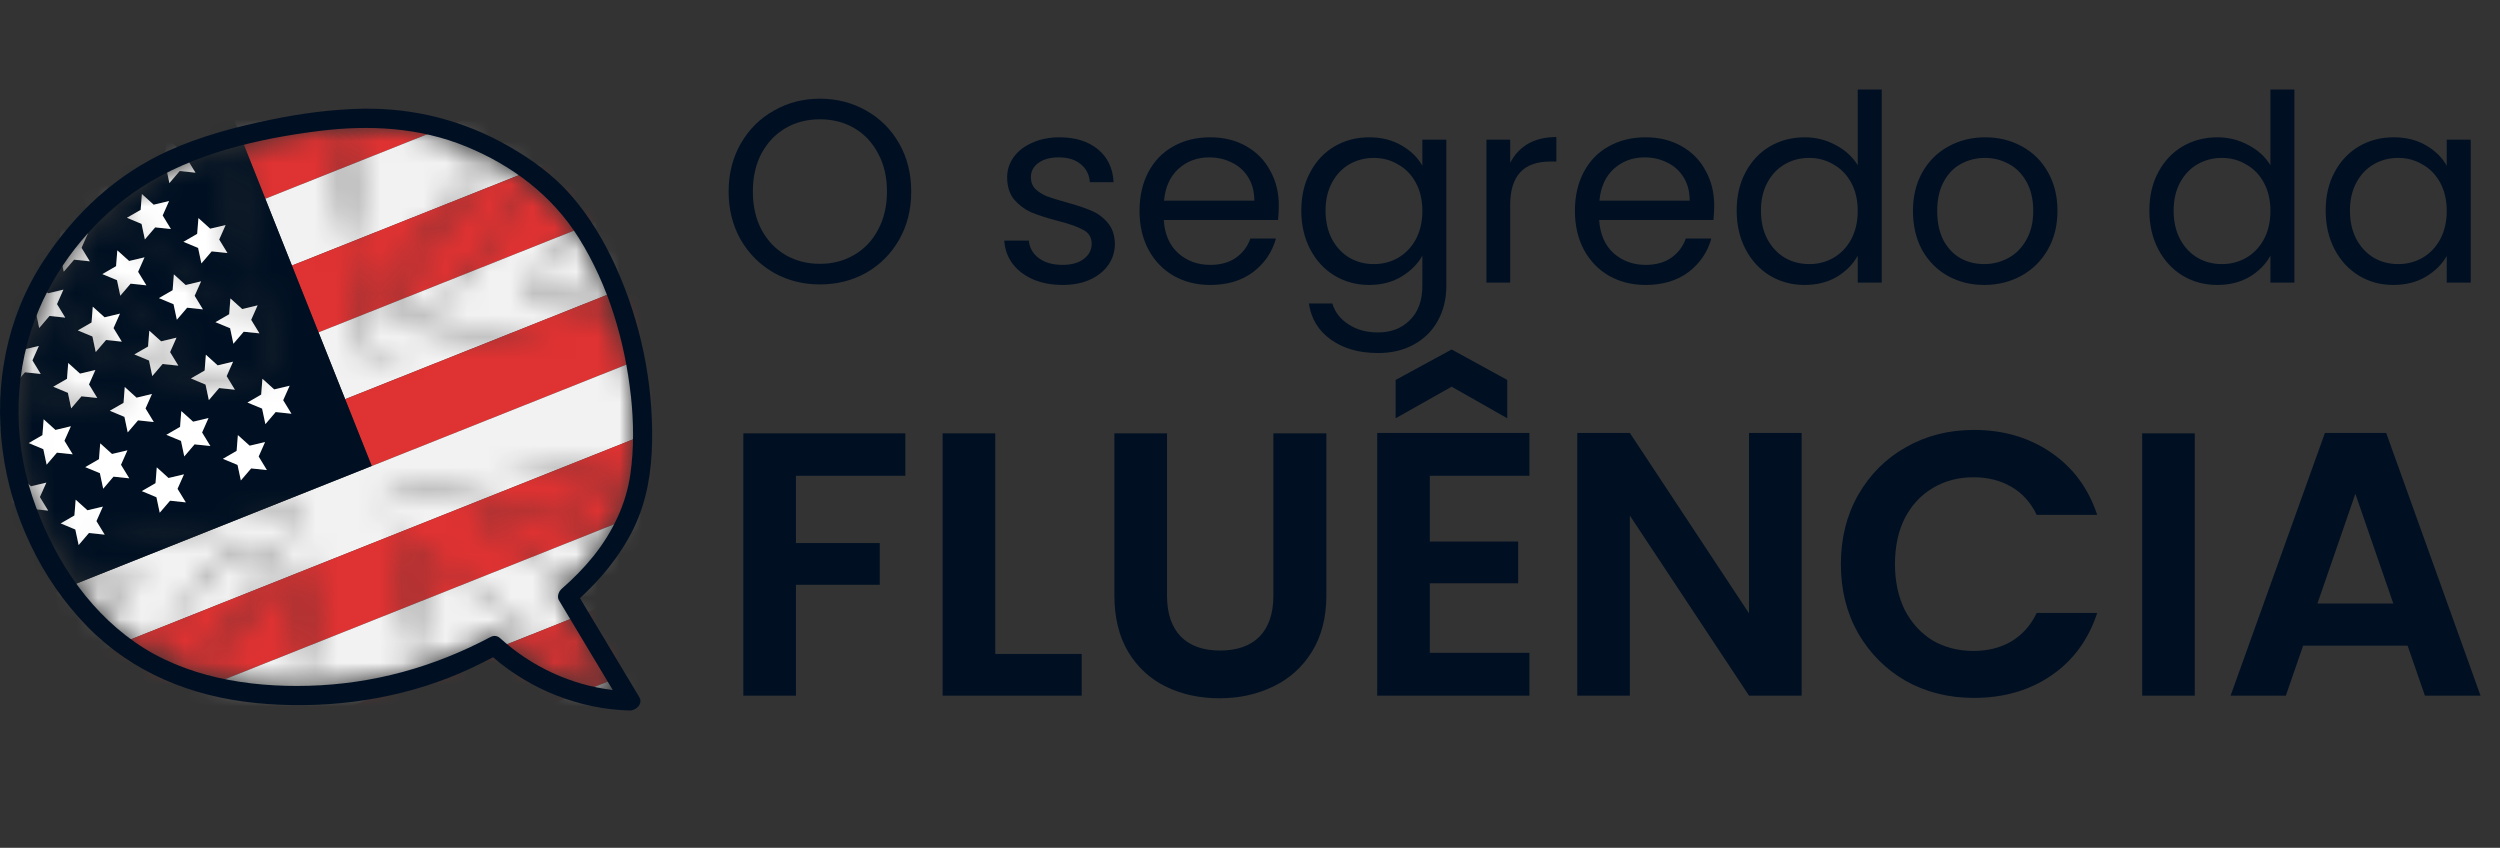 <svg xmlns="http://www.w3.org/2000/svg" width="115" height="39" viewBox="0 0 115 39" fill="none"><rect x="0" y="0" width="115" height="39" fill="#333333" stroke="none"/><path d="M37.716 13.084C36.94 13.084 36.232 12.904 35.592 12.544C34.952 12.176 34.444 11.668 34.068 11.02C33.7 10.364 33.516 9.628 33.516 8.812C33.516 7.996 33.7 7.264 34.068 6.616C34.444 5.96 34.952 5.452 35.592 5.092C36.232 4.724 36.94 4.54 37.716 4.54C38.5 4.54 39.212 4.724 39.852 5.092C40.492 5.452 40.996 5.956 41.364 6.604C41.732 7.252 41.916 7.988 41.916 8.812C41.916 9.636 41.732 10.372 41.364 11.02C40.996 11.668 40.492 12.176 39.852 12.544C39.212 12.904 38.5 13.084 37.716 13.084ZM37.716 12.136C38.3 12.136 38.824 12 39.288 11.728C39.76 11.456 40.128 11.068 40.392 10.564C40.664 10.06 40.8 9.476 40.8 8.812C40.8 8.14 40.664 7.556 40.392 7.06C40.128 6.556 39.764 6.168 39.3 5.896C38.836 5.624 38.308 5.488 37.716 5.488C37.124 5.488 36.596 5.624 36.132 5.896C35.668 6.168 35.3 6.556 35.028 7.06C34.764 7.556 34.632 8.14 34.632 8.812C34.632 9.476 34.764 10.06 35.028 10.564C35.3 11.068 35.668 11.456 36.132 11.728C36.604 12 37.132 12.136 37.716 12.136ZM48.885 13.108C48.381 13.108 47.929 13.024 47.529 12.856C47.129 12.68 46.813 12.44 46.581 12.136C46.349 11.824 46.221 11.468 46.197 11.068H47.325C47.357 11.396 47.509 11.664 47.781 11.872C48.061 12.08 48.425 12.184 48.873 12.184C49.289 12.184 49.617 12.092 49.857 11.908C50.097 11.724 50.217 11.492 50.217 11.212C50.217 10.924 50.089 10.712 49.833 10.576C49.577 10.432 49.181 10.292 48.645 10.156C48.157 10.028 47.757 9.9 47.445 9.772C47.141 9.636 46.877 9.44 46.653 9.184C46.437 8.92 46.329 8.576 46.329 8.152C46.329 7.816 46.429 7.508 46.629 7.228C46.829 6.948 47.113 6.728 47.481 6.568C47.849 6.4 48.269 6.316 48.741 6.316C49.469 6.316 50.057 6.5 50.505 6.868C50.953 7.236 51.193 7.74 51.225 8.38H50.133C50.109 8.036 49.969 7.76 49.713 7.552C49.465 7.344 49.129 7.24 48.705 7.24C48.313 7.24 48.001 7.324 47.769 7.492C47.537 7.66 47.421 7.88 47.421 8.152C47.421 8.368 47.489 8.548 47.625 8.692C47.769 8.828 47.945 8.94 48.153 9.028C48.369 9.108 48.665 9.2 49.041 9.304C49.513 9.432 49.897 9.56 50.193 9.688C50.489 9.808 50.741 9.992 50.949 10.24C51.165 10.488 51.277 10.812 51.285 11.212C51.285 11.572 51.185 11.896 50.985 12.184C50.785 12.472 50.501 12.7 50.133 12.868C49.773 13.028 49.357 13.108 48.885 13.108ZM58.826 9.46C58.826 9.668 58.814 9.888 58.79 10.12H53.534C53.574 10.768 53.794 11.276 54.194 11.644C54.602 12.004 55.094 12.184 55.67 12.184C56.142 12.184 56.534 12.076 56.846 11.86C57.166 11.636 57.39 11.34 57.518 10.972H58.694C58.518 11.604 58.166 12.12 57.638 12.52C57.11 12.912 56.454 13.108 55.67 13.108C55.046 13.108 54.486 12.968 53.99 12.688C53.502 12.408 53.118 12.012 52.838 11.5C52.558 10.98 52.418 10.38 52.418 9.7C52.418 9.02 52.554 8.424 52.826 7.912C53.098 7.4 53.478 7.008 53.966 6.736C54.462 6.456 55.03 6.316 55.67 6.316C56.294 6.316 56.846 6.452 57.326 6.724C57.806 6.996 58.174 7.372 58.43 7.852C58.694 8.324 58.826 8.86 58.826 9.46ZM57.698 9.232C57.698 8.816 57.606 8.46 57.422 8.164C57.238 7.86 56.986 7.632 56.666 7.48C56.354 7.32 56.006 7.24 55.622 7.24C55.07 7.24 54.598 7.416 54.206 7.768C53.822 8.12 53.602 8.608 53.546 9.232H57.698ZM62.98 6.316C63.548 6.316 64.044 6.44 64.468 6.688C64.9 6.936 65.22 7.248 65.428 7.624V6.424H66.532V13.144C66.532 13.744 66.404 14.276 66.148 14.74C65.892 15.212 65.524 15.58 65.044 15.844C64.572 16.108 64.02 16.24 63.388 16.24C62.524 16.24 61.804 16.036 61.228 15.628C60.652 15.22 60.312 14.664 60.208 13.96H61.288C61.408 14.36 61.656 14.68 62.032 14.92C62.408 15.168 62.86 15.292 63.388 15.292C63.988 15.292 64.476 15.104 64.852 14.728C65.236 14.352 65.428 13.824 65.428 13.144V11.764C65.212 12.148 64.892 12.468 64.468 12.724C64.044 12.98 63.548 13.108 62.98 13.108C62.396 13.108 61.864 12.964 61.384 12.676C60.912 12.388 60.54 11.984 60.268 11.464C59.996 10.944 59.86 10.352 59.86 9.688C59.86 9.016 59.996 8.428 60.268 7.924C60.54 7.412 60.912 7.016 61.384 6.736C61.864 6.456 62.396 6.316 62.98 6.316ZM65.428 9.7C65.428 9.204 65.328 8.772 65.128 8.404C64.928 8.036 64.656 7.756 64.312 7.564C63.976 7.364 63.604 7.264 63.196 7.264C62.788 7.264 62.416 7.36 62.08 7.552C61.744 7.744 61.476 8.024 61.276 8.392C61.076 8.76 60.976 9.192 60.976 9.688C60.976 10.192 61.076 10.632 61.276 11.008C61.476 11.376 61.744 11.66 62.08 11.86C62.416 12.052 62.788 12.148 63.196 12.148C63.604 12.148 63.976 12.052 64.312 11.86C64.656 11.66 64.928 11.376 65.128 11.008C65.328 10.632 65.428 10.196 65.428 9.7ZM69.469 7.492C69.661 7.116 69.933 6.824 70.285 6.616C70.645 6.408 71.081 6.304 71.593 6.304V7.432H71.305C70.081 7.432 69.469 8.096 69.469 9.424V13H68.377V6.424H69.469V7.492ZM78.854 9.46C78.854 9.668 78.842 9.888 78.818 10.12H73.562C73.602 10.768 73.822 11.276 74.222 11.644C74.63 12.004 75.122 12.184 75.698 12.184C76.17 12.184 76.562 12.076 76.874 11.86C77.194 11.636 77.418 11.34 77.546 10.972H78.722C78.546 11.604 78.194 12.12 77.666 12.52C77.138 12.912 76.482 13.108 75.698 13.108C75.074 13.108 74.514 12.968 74.018 12.688C73.53 12.408 73.146 12.012 72.866 11.5C72.586 10.98 72.446 10.38 72.446 9.7C72.446 9.02 72.582 8.424 72.854 7.912C73.126 7.4 73.506 7.008 73.994 6.736C74.49 6.456 75.058 6.316 75.698 6.316C76.322 6.316 76.874 6.452 77.354 6.724C77.834 6.996 78.202 7.372 78.458 7.852C78.722 8.324 78.854 8.86 78.854 9.46ZM77.726 9.232C77.726 8.816 77.634 8.46 77.45 8.164C77.266 7.86 77.014 7.632 76.694 7.48C76.382 7.32 76.034 7.24 75.65 7.24C75.098 7.24 74.626 7.416 74.234 7.768C73.85 8.12 73.63 8.608 73.574 9.232H77.726ZM79.887 9.688C79.887 9.016 80.023 8.428 80.295 7.924C80.567 7.412 80.939 7.016 81.411 6.736C81.891 6.456 82.427 6.316 83.019 6.316C83.531 6.316 84.007 6.436 84.447 6.676C84.887 6.908 85.223 7.216 85.455 7.6V4.12H86.559V13H85.455V11.764C85.239 12.156 84.919 12.48 84.495 12.736C84.071 12.984 83.575 13.108 83.007 13.108C82.423 13.108 81.891 12.964 81.411 12.676C80.939 12.388 80.567 11.984 80.295 11.464C80.023 10.944 79.887 10.352 79.887 9.688ZM85.455 9.7C85.455 9.204 85.355 8.772 85.155 8.404C84.955 8.036 84.683 7.756 84.339 7.564C84.003 7.364 83.631 7.264 83.223 7.264C82.815 7.264 82.443 7.36 82.107 7.552C81.771 7.744 81.503 8.024 81.303 8.392C81.103 8.76 81.003 9.192 81.003 9.688C81.003 10.192 81.103 10.632 81.303 11.008C81.503 11.376 81.771 11.66 82.107 11.86C82.443 12.052 82.815 12.148 83.223 12.148C83.631 12.148 84.003 12.052 84.339 11.86C84.683 11.66 84.955 11.376 85.155 11.008C85.355 10.632 85.455 10.196 85.455 9.7ZM91.272 13.108C90.656 13.108 90.097 12.968 89.593 12.688C89.097 12.408 88.704 12.012 88.416 11.5C88.136 10.98 87.996 10.38 87.996 9.7C87.996 9.028 88.141 8.436 88.428 7.924C88.725 7.404 89.124 7.008 89.629 6.736C90.132 6.456 90.697 6.316 91.32 6.316C91.945 6.316 92.508 6.456 93.013 6.736C93.516 7.008 93.912 7.4 94.201 7.912C94.496 8.424 94.644 9.02 94.644 9.7C94.644 10.38 94.493 10.98 94.189 11.5C93.892 12.012 93.489 12.408 92.977 12.688C92.465 12.968 91.897 13.108 91.272 13.108ZM91.272 12.148C91.665 12.148 92.032 12.056 92.376 11.872C92.721 11.688 92.996 11.412 93.204 11.044C93.421 10.676 93.528 10.228 93.528 9.7C93.528 9.172 93.424 8.724 93.216 8.356C93.008 7.988 92.737 7.716 92.4 7.54C92.064 7.356 91.701 7.264 91.308 7.264C90.909 7.264 90.54 7.356 90.204 7.54C89.876 7.716 89.612 7.988 89.412 8.356C89.213 8.724 89.112 9.172 89.112 9.7C89.112 10.236 89.209 10.688 89.4 11.056C89.6 11.424 89.865 11.7 90.192 11.884C90.52 12.06 90.88 12.148 91.272 12.148ZM98.871 9.688C98.871 9.016 99.007 8.428 99.279 7.924C99.552 7.412 99.924 7.016 100.395 6.736C100.875 6.456 101.411 6.316 102.003 6.316C102.515 6.316 102.991 6.436 103.431 6.676C103.871 6.908 104.207 7.216 104.439 7.6V4.12H105.543V13H104.439V11.764C104.223 12.156 103.903 12.48 103.479 12.736C103.055 12.984 102.559 13.108 101.991 13.108C101.407 13.108 100.875 12.964 100.395 12.676C99.924 12.388 99.552 11.984 99.279 11.464C99.007 10.944 98.871 10.352 98.871 9.688ZM104.439 9.7C104.439 9.204 104.339 8.772 104.139 8.404C103.939 8.036 103.667 7.756 103.323 7.564C102.987 7.364 102.615 7.264 102.207 7.264C101.799 7.264 101.427 7.36 101.091 7.552C100.755 7.744 100.487 8.024 100.287 8.392C100.087 8.76 99.987 9.192 99.987 9.688C99.987 10.192 100.087 10.632 100.287 11.008C100.487 11.376 100.755 11.66 101.091 11.86C101.427 12.052 101.799 12.148 102.207 12.148C102.615 12.148 102.987 12.052 103.323 11.86C103.667 11.66 103.939 11.376 104.139 11.008C104.339 10.632 104.439 10.196 104.439 9.7ZM106.981 9.688C106.981 9.016 107.117 8.428 107.389 7.924C107.661 7.412 108.033 7.016 108.505 6.736C108.985 6.456 109.517 6.316 110.101 6.316C110.677 6.316 111.177 6.44 111.601 6.688C112.025 6.936 112.341 7.248 112.549 7.624V6.424H113.653V13H112.549V11.776C112.333 12.16 112.009 12.48 111.577 12.736C111.153 12.984 110.657 13.108 110.089 13.108C109.505 13.108 108.977 12.964 108.505 12.676C108.033 12.388 107.661 11.984 107.389 11.464C107.117 10.944 106.981 10.352 106.981 9.688ZM112.549 9.7C112.549 9.204 112.449 8.772 112.249 8.404C112.049 8.036 111.777 7.756 111.433 7.564C111.097 7.364 110.725 7.264 110.317 7.264C109.909 7.264 109.537 7.36 109.201 7.552C108.865 7.744 108.597 8.024 108.397 8.392C108.197 8.76 108.097 9.192 108.097 9.688C108.097 10.192 108.197 10.632 108.397 11.008C108.597 11.376 108.865 11.66 109.201 11.86C109.537 12.052 109.909 12.148 110.317 12.148C110.725 12.148 111.097 12.052 111.433 11.86C111.777 11.66 112.049 11.376 112.249 11.008C112.449 10.632 112.549 10.196 112.549 9.7Z" fill="#001022"></path><path d="M41.645 19.932V21.886H36.614V24.98H40.469V26.9H36.614V32H34.193V19.932H41.645ZM45.782 30.081H49.758V32H43.361V19.932H45.782V30.081ZM53.683 19.932V27.401C53.683 28.219 53.896 28.848 54.322 29.286C54.749 29.712 55.348 29.925 56.12 29.925C56.904 29.925 57.509 29.712 57.936 29.286C58.362 28.848 58.575 28.219 58.575 27.401V19.932H61.013V27.384C61.013 28.41 60.788 29.28 60.339 29.994C59.901 30.698 59.307 31.228 58.558 31.585C57.821 31.942 56.996 32.121 56.086 32.121C55.187 32.121 54.368 31.942 53.631 31.585C52.905 31.228 52.328 30.698 51.902 29.994C51.475 29.28 51.262 28.41 51.262 27.384V19.932H53.683ZM65.772 21.886V24.911H69.835V26.831H65.772V30.029H70.354V32H63.352V19.915H70.354V21.886H65.772ZM66.775 17.788L64.199 19.24V17.477L66.775 16.076L69.334 17.477V19.24L66.775 17.788ZM82.876 32H80.455L74.974 23.718V32H72.554V19.915H74.974L80.455 28.214V19.915H82.876V32ZM84.68 25.949C84.68 24.762 84.945 23.701 85.475 22.767C86.017 21.822 86.749 21.09 87.671 20.572C88.605 20.041 89.648 19.776 90.8 19.776C92.149 19.776 93.33 20.122 94.345 20.814C95.359 21.505 96.068 22.462 96.471 23.684H93.688C93.411 23.108 93.019 22.675 92.512 22.387C92.016 22.099 91.44 21.955 90.783 21.955C90.08 21.955 89.452 22.122 88.898 22.456C88.357 22.779 87.93 23.24 87.619 23.839C87.319 24.439 87.169 25.142 87.169 25.949C87.169 26.744 87.319 27.447 87.619 28.058C87.93 28.657 88.357 29.124 88.898 29.459C89.452 29.781 90.08 29.943 90.783 29.943C91.44 29.943 92.016 29.799 92.512 29.51C93.019 29.211 93.411 28.773 93.688 28.196H96.471C96.068 29.43 95.359 30.392 94.345 31.084C93.342 31.764 92.16 32.104 90.8 32.104C89.648 32.104 88.605 31.844 87.671 31.326C86.749 30.796 86.017 30.064 85.475 29.13C84.945 28.196 84.68 27.136 84.68 25.949ZM100.959 19.932V32H98.539V19.932H100.959ZM110.75 29.701H105.944L105.149 32H102.607L106.947 19.915H109.765L114.105 32H111.546L110.75 29.701ZM110.093 27.764L108.347 22.716L106.601 27.764H110.093Z" fill="#001022"></path><g clip-path="url(#clip0_3_112)"><mask id="mask0_3_112" style="mask-type:alpha" maskUnits="userSpaceOnUse" x="0" y="5" width="30" height="27"><path d="M29.083 21.029C29.063 21.29 29.038 21.548 29.001 21.808C28.966 22.039 28.923 22.267 28.865 22.492L25.612 23.011C25.594 23.013 25.572 23.003 25.567 23.046C25.582 23.058 25.599 23.073 25.619 23.083C26.373 23.642 27.127 24.2 27.886 24.759C27.746 24.982 27.596 25.2 27.433 25.407C26.459 24.686 25.487 23.967 24.512 23.246C24.467 23.211 24.422 23.198 24.375 23.208L21.843 23.612C21.817 23.617 21.787 23.612 21.767 23.649C21.812 23.684 21.858 23.722 21.903 23.752C23.3 24.786 24.695 25.821 26.095 26.855C26.013 26.935 25.922 27.01 25.835 27.09C25.822 27.103 25.81 27.116 25.797 27.128C25.797 27.128 25.797 27.131 25.795 27.133C25.777 27.153 25.762 27.173 25.747 27.193C25.747 27.201 25.742 27.206 25.74 27.208C25.732 27.223 25.722 27.238 25.715 27.256C25.662 27.369 25.647 27.504 25.715 27.614C26.539 28.991 27.365 30.369 28.189 31.741C28.139 31.736 28.087 31.729 28.039 31.719H28.036C25.101 29.543 22.161 27.363 19.218 25.189C19.193 25.172 19.17 25.139 19.138 25.152L19.984 30.452C19.696 30.554 19.408 30.652 19.117 30.74L17.88 22.993C17.85 22.798 17.84 22.825 17.965 22.805L29.083 21.029Z" fill="#FCFBFC"></path><path d="M12.55 17L0.857 18.865C0.857 18.382 0.884 17.904 0.944 17.42L4.894 16.789C4.912 16.787 4.939 16.799 4.947 16.757C4.927 16.741 4.909 16.727 4.894 16.714C3.84 15.935 2.79 15.156 1.736 14.375C1.756 14.322 1.776 14.267 1.798 14.214C1.881 14.021 1.969 13.829 2.064 13.638C3.376 14.608 4.686 15.579 5.996 16.551C6.041 16.584 6.081 16.599 6.126 16.591L8.668 16.186C8.693 16.18 8.723 16.186 8.744 16.148C8.638 16.068 8.536 15.993 8.435 15.918C6.647 14.595 4.859 13.268 3.068 11.945C3.599 11.191 4.213 10.49 4.889 9.866C7.023 11.447 9.154 13.025 11.286 14.603C11.311 14.623 11.338 14.658 11.371 14.65L10.144 6.956C10.434 6.866 10.725 6.781 11.02 6.708L12.631 16.804C12.663 17.002 12.673 16.977 12.548 16.997L12.55 17Z" fill="#FCFBFC"></path><path d="M13.723 23.632L14.98 31.509C14.72 31.529 14.457 31.541 14.194 31.549C14.153 31.551 14.111 31.549 14.073 31.549L13.199 26.079C13.162 26.131 13.132 26.171 13.107 26.211C11.952 27.832 10.805 29.457 9.65 31.083C9.382 31.015 9.114 30.935 8.854 30.845C9.327 30.176 9.798 29.51 10.271 28.846C11.145 27.609 12.024 26.374 12.901 25.137C12.919 25.109 12.949 25.094 12.951 25.039C12.929 25.039 12.911 25.039 12.899 25.039L10.319 25.45C10.276 25.457 10.249 25.485 10.224 25.525C9.154 27.03 8.087 28.536 7.018 30.041C6.745 29.891 6.477 29.723 6.216 29.543C5.713 29.194 5.252 28.804 4.821 28.378C5.347 27.639 5.873 26.903 6.394 26.164C6.409 26.141 6.434 26.126 6.437 26.069L3.314 26.567C3.028 26.149 2.765 25.713 2.53 25.265C6.221 24.676 9.918 24.085 13.61 23.494C13.69 23.481 13.708 23.519 13.725 23.629L13.723 23.632Z" fill="#FCFBFC"></path><path d="M28.244 14.495L16.926 16.301C16.801 16.321 16.818 16.343 16.786 16.145L15.163 5.972L16.064 5.907L17.309 13.706C17.347 13.696 17.359 13.658 17.377 13.633C18.847 11.562 20.32 9.488 21.787 7.417C21.88 7.284 21.978 7.151 22.07 7.019C22.313 7.129 22.549 7.254 22.779 7.382C22.11 8.326 21.442 9.268 20.776 10.212C19.721 11.695 18.672 13.175 17.62 14.663C17.6 14.688 17.57 14.705 17.565 14.77L17.672 14.753C18.479 14.625 19.285 14.492 20.097 14.37C20.202 14.352 20.282 14.297 20.355 14.192C21.705 12.286 23.057 10.375 24.412 8.471C25.141 9.055 25.79 9.736 26.336 10.513C25.594 11.557 24.856 12.601 24.114 13.646C24.099 13.666 24.072 13.673 24.082 13.731L27.753 13.145C27.939 13.588 28.104 14.039 28.244 14.497V14.495Z" fill="#FCFBFC"></path><path d="M29.023 18.222C29.126 19.148 29.154 20.095 29.081 21.029L17.963 22.805C17.838 22.825 17.848 22.798 17.878 22.993L19.115 30.74C17.78 31.153 16.4 31.408 14.98 31.506L13.723 23.629C13.705 23.516 13.688 23.481 13.607 23.494C9.916 24.087 6.219 24.676 2.527 25.265C2.109 24.483 1.763 23.664 1.485 22.833C1.059 21.553 0.849 20.205 0.857 18.865L12.55 17C12.676 16.98 12.666 17.007 12.633 16.807L11.023 6.711C12.248 6.388 13.505 6.172 14.727 6.019C14.875 6.002 15.018 5.987 15.163 5.972L16.786 16.145C16.818 16.343 16.801 16.321 16.926 16.301L28.244 14.495C28.635 15.71 28.89 16.969 29.026 18.222H29.023Z" fill="#DE4B6F"></path><path d="M12.951 25.037C12.951 25.092 12.919 25.107 12.901 25.134C12.027 26.372 11.148 27.606 10.271 28.844C9.798 29.51 9.325 30.174 8.854 30.842C8.218 30.637 7.601 30.369 7.018 30.041C8.087 28.536 9.154 27.028 10.224 25.525C10.249 25.485 10.276 25.455 10.319 25.45L12.899 25.039C12.914 25.039 12.931 25.039 12.951 25.039L12.951 25.037Z" fill="#DE4B6F"></path><path d="M24.41 8.471C23.055 10.375 21.705 12.286 20.352 14.192C20.28 14.297 20.2 14.352 20.094 14.37C19.285 14.492 18.476 14.625 17.67 14.753L17.562 14.77C17.567 14.705 17.595 14.685 17.617 14.663C18.667 13.175 19.719 11.695 20.773 10.212C21.442 9.268 22.11 8.326 22.777 7.382C23.358 7.7 23.904 8.063 24.41 8.474V8.471Z" fill="#DE4B6F"></path><path d="M8.746 16.153C8.723 16.193 8.693 16.186 8.671 16.191L6.129 16.596C6.084 16.604 6.041 16.589 5.998 16.556C4.689 15.584 3.379 14.615 2.066 13.643C2.352 13.057 2.69 12.489 3.073 11.948C4.864 13.27 6.652 14.598 8.44 15.92C8.541 15.993 8.643 16.07 8.749 16.15L8.746 16.153Z" fill="#DE4B6F"></path><path d="M27.433 25.407C27.393 25.468 27.348 25.52 27.303 25.578C26.937 26.036 26.529 26.459 26.093 26.855C24.695 25.821 23.3 24.786 21.9 23.752C21.855 23.719 21.81 23.684 21.765 23.649C21.787 23.609 21.817 23.617 21.84 23.612L24.372 23.208C24.42 23.201 24.465 23.211 24.51 23.246C25.484 23.967 26.456 24.686 27.43 25.407H27.433Z" fill="#DE4B6F"></path><path d="M10.146 6.959L11.373 14.653C11.338 14.663 11.313 14.628 11.288 14.605C9.157 13.03 7.023 11.449 4.891 9.869C5.392 9.403 5.931 8.985 6.494 8.619C7.611 7.893 8.854 7.357 10.149 6.956L10.146 6.959Z" fill="#32557B"></path><path d="M28.036 31.719C26.173 31.463 24.427 30.64 23.02 29.367C22.904 29.257 22.742 29.207 22.559 29.307C21.717 29.753 20.858 30.136 19.982 30.452L19.135 25.152C19.168 25.139 19.193 25.172 19.215 25.189C22.158 27.361 25.099 29.543 28.034 31.719L28.036 31.719Z" fill="#32557B"></path><path d="M22.07 7.019C21.978 7.151 21.88 7.284 21.787 7.417C20.32 9.488 18.85 11.562 17.377 13.633C17.359 13.658 17.347 13.696 17.309 13.706L16.064 5.907C17.895 5.819 19.719 6.034 21.434 6.738C21.65 6.826 21.86 6.921 22.068 7.019L22.07 7.019Z" fill="#32557B"></path><path d="M13.199 26.079L14.073 31.549C12.603 31.584 11.09 31.456 9.65 31.083C10.802 29.457 11.952 27.834 13.107 26.211C13.132 26.171 13.162 26.131 13.199 26.079Z" fill="#32557B"></path><path d="M6.437 26.071C6.437 26.129 6.409 26.144 6.394 26.166C5.871 26.905 5.347 27.642 4.821 28.38C4.258 27.829 3.757 27.221 3.314 26.57L6.437 26.071Z" fill="#32557B"></path><path d="M27.751 13.142L24.079 13.729C24.069 13.673 24.097 13.666 24.112 13.643C24.853 12.599 25.592 11.555 26.333 10.51C26.436 10.655 26.534 10.803 26.629 10.953C27.065 11.645 27.435 12.381 27.751 13.142Z" fill="#32557B"></path><path d="M4.947 16.759C4.939 16.804 4.912 16.789 4.894 16.792L0.944 17.423C1.072 16.383 1.332 15.354 1.736 14.38C2.79 15.159 3.84 15.938 4.894 16.719C4.909 16.732 4.927 16.747 4.947 16.762V16.759Z" fill="#32557B"></path><path d="M28.865 22.49C28.67 23.296 28.329 24.055 27.886 24.759C27.127 24.2 26.373 23.642 25.619 23.083C25.599 23.073 25.582 23.056 25.567 23.046C25.572 23.003 25.594 23.013 25.612 23.011L28.865 22.492L28.865 22.49Z" fill="#32557B"></path></mask><g mask="url(#mask0_3_112)"><path d="M30.14 -5.194C27.197 -6.199 23.93 -6.208 20.9 -5.001C17.87 -3.795 15.546 -1.559 14.126 1.183C14.111 1.214 14.096 1.245 14.081 1.275L30.235 -5.158C30.203 -5.169 30.173 -5.182 30.139 -5.194L30.14 -5.194Z" fill="#DF3232"></path><path d="M12.598 5.426C11.821 4.836 10.992 4.333 10.124 3.918L10.981 6.07L12.598 5.426Z" fill="#F2F2F2"></path><path d="M33.913 -3.21C32.786 -4.042 31.544 -4.701 30.235 -5.158L14.081 1.275C13.497 2.424 13.072 3.66 12.82 4.946C12.792 5.087 12.768 5.227 12.746 5.367L34.04 -3.113C33.999 -3.143 33.957 -3.177 33.915 -3.209L33.913 -3.21Z" fill="#F2F2F2"></path><path d="M12.205 9.142L36.611 -0.577C36.567 -0.632 36.526 -0.688 36.481 -0.744C35.76 -1.643 34.938 -2.435 34.041 -3.114L12.747 5.365C12.738 5.415 12.728 5.463 12.721 5.513C12.681 5.483 12.641 5.455 12.601 5.423L10.984 6.067L12.208 9.141L12.205 9.142Z" fill="#DF3232"></path><path d="M13.429 12.215L38.332 2.298C38.295 2.217 38.259 2.131 38.221 2.049C37.774 1.098 37.232 0.221 36.611 -0.577L12.205 9.142L13.429 12.215Z" fill="#F2F2F2"></path><path d="M14.653 15.289L39.333 5.461C39.31 5.348 39.287 5.235 39.263 5.122C39.118 4.473 38.936 3.83 38.704 3.2C38.592 2.891 38.464 2.593 38.332 2.298L13.429 12.215L14.653 15.289Z" fill="#DF3232"></path><path d="M15.877 18.362L39.666 8.889C39.666 8.744 39.663 8.597 39.66 8.452C39.635 7.439 39.53 6.441 39.334 5.46L14.654 15.288L15.878 18.361L15.877 18.362Z" fill="#F2F2F2"></path><path d="M17.101 21.437L39.362 12.572C39.391 12.389 39.419 12.208 39.444 12.025C39.591 10.974 39.668 9.926 39.666 8.889L15.877 18.362L17.101 21.437Z" fill="#DF3232"></path><path d="M-2.089 29.079C-1.244 29.762 -0.347 30.396 0.59 30.985C0.783 31.105 0.979 31.221 1.176 31.339L38.443 16.499C38.508 16.276 38.577 16.055 38.639 15.834C38.942 14.747 39.187 13.658 39.362 12.572L-2.089 29.079Z" fill="#F2F2F2"></path><path d="M4.298 32.996C4.555 33.117 4.814 33.23 5.072 33.347L36.928 20.662C37.039 20.397 37.151 20.136 37.257 19.871C37.702 18.762 38.099 17.633 38.441 16.498L1.174 31.339C2.181 31.939 3.226 32.491 4.298 32.996Z" fill="#DF3232"></path><path d="M8.629 34.758C8.959 34.876 9.291 34.986 9.62 35.094L34.816 25.06C34.98 24.756 35.144 24.448 35.302 24.136C35.88 23.01 36.426 21.846 36.928 20.662L5.072 33.347C6.243 33.867 7.435 34.339 8.629 34.758Z" fill="#F2F2F2"></path><path d="M13.615 36.259C14.038 36.369 14.456 36.469 14.868 36.566L32.086 29.71C32.31 29.359 32.536 29.001 32.762 28.635C33.456 27.505 34.151 26.307 34.816 25.06L9.62 35.094C10.972 35.542 12.315 35.927 13.615 36.259Z" fill="#DF3232"></path><path d="M19.332 37.469C19.883 37.563 20.41 37.647 20.907 37.721L28.676 34.627C28.967 34.239 29.272 33.825 29.588 33.385C30.372 32.298 31.222 31.061 32.087 29.709L14.868 36.566C16.462 36.941 17.972 37.239 19.331 37.47L19.332 37.469Z" fill="#F2F2F2"></path><path d="M25.763 38.27C25.763 38.27 26.971 36.903 28.676 34.627L20.907 37.721C23.842 38.159 25.764 38.269 25.764 38.269L25.763 38.27Z" fill="#DF3232"></path><path d="M7.43 2.961C7.054 2.869 6.674 2.794 6.292 2.737L6.725 3.127L7.43 2.961Z" fill="#001022"></path><path d="M-6.742 8.831C-6.999 9.248 -7.234 9.68 -7.443 10.126L-7.403 10.193L-7.471 10.186C-7.471 10.186 -7.473 10.191 -7.476 10.193C-7.492 10.229 -7.51 10.265 -7.527 10.301C-7.634 10.536 -7.733 10.777 -7.829 11.016C-7.87 11.119 -7.907 11.226 -7.945 11.328C-8.129 11.835 -8.287 12.354 -8.412 12.882C-8.502 13.262 -8.577 13.649 -8.637 14.037C-8.724 14.615 -8.777 15.201 -8.794 15.793L-8.453 15.597L-8.394 14.868L-7.853 15.358L-7.143 15.188L-7.441 15.855L-7.059 16.478L-7.784 16.401L-8.259 16.955L-8.41 16.241L-8.8 16.079C-8.805 16.674 -8.776 17.278 -8.707 17.882L-8.274 17.779L-8.571 18.446L-8.19 19.068L-8.528 19.032C-8.379 19.791 -8.171 20.548 -7.898 21.297L-7.513 21.643L-6.804 21.473L-7.101 22.14L-6.72 22.762L-7.305 22.7C-6.867 23.61 -6.347 24.464 -5.758 25.271L-5.332 25.169L-5.52 25.59C-5.175 26.043 -4.806 26.48 -4.42 26.9L-4.04 26.681L-3.981 25.955L-3.44 26.442L-2.731 26.273L-3.028 26.94L-2.647 27.563L-3.372 27.485L-3.594 27.744C-3.245 28.082 -2.884 28.41 -2.511 28.727C-2.372 28.845 -2.233 28.96 -2.092 29.075L17.099 21.433L10.124 3.918C9.677 3.706 9.222 3.516 8.758 3.352C8.571 3.286 8.384 3.224 8.194 3.167C7.944 3.09 7.688 3.024 7.433 2.962L7.138 3.626L7.519 4.249L6.793 4.173L6.318 4.727L6.167 4.012L5.493 3.734L6.124 3.367L6.175 2.721C3.991 2.405 1.719 2.637 -0.452 3.501C-2.787 4.431 -4.704 5.974 -6.11 7.888C-6.334 8.192 -6.544 8.508 -6.742 8.831ZM-2.465 8.93L-2.408 8.202L-1.866 8.691L-1.156 8.522L-1.452 9.188L-1.072 9.809L-1.798 9.733L-2.271 10.287L-2.424 9.574L-3.096 9.295L-2.465 8.93ZM1.266 7.444L1.323 6.716L1.865 7.206L2.575 7.037L2.277 7.702L2.658 8.324L1.933 8.248L1.458 8.802L1.307 8.089L0.635 7.809L1.266 7.444ZM6.39 6.839L5.666 6.763L5.192 7.317L5.04 6.604L4.367 6.324L4.999 5.959L5.056 5.231L5.598 5.721L6.306 5.552L6.01 6.218L6.39 6.839ZM5.939 12.006L6.648 11.837L6.352 12.503L6.733 13.125L6.007 13.049L5.533 13.603L5.382 12.889L4.708 12.609L5.339 12.244L5.397 11.517L5.94 12.005L5.939 12.006ZM8.203 16.821L7.477 16.744L7.004 17.298L6.852 16.585L6.178 16.305L6.81 15.941L6.868 15.214L7.41 15.702L8.119 15.532L7.824 16.198L8.204 16.82L8.203 16.821ZM9.675 20.518L8.949 20.441L8.476 20.996L8.324 20.281L7.651 20.002L8.282 19.637L8.339 18.909L8.882 19.398L9.592 19.229L9.296 19.895L9.677 20.518L9.675 20.518ZM7.075 19.413L6.35 19.336L5.875 19.89L5.724 19.176L5.051 18.895L5.683 18.531L5.74 17.803L6.282 18.293L6.991 18.122L6.694 18.789L7.075 19.413ZM-2.412 21.867L-1.78 21.503L-1.723 20.775L-1.181 21.264L-0.472 21.094L-0.768 21.761L-0.387 22.384L-1.111 22.307L-1.585 22.861L-1.736 22.146L-2.411 21.866L-2.412 21.867ZM-1.517 24.975L-2.242 24.897L-2.715 25.452L-2.868 24.738L-3.54 24.459L-2.909 24.093L-2.852 23.366L-2.31 23.855L-1.6 23.686L-1.898 24.352L-1.518 24.976L-1.517 24.975ZM-5.013 20.761L-4.381 20.397L-4.323 19.671L-3.782 20.159L-3.073 19.989L-3.37 20.656L-2.99 21.278L-3.715 21.201L-4.189 21.755L-4.341 21.042L-5.014 20.762L-5.013 20.761ZM-3.884 18.171L-3.252 17.807L-3.195 17.078L-2.653 17.568L-1.944 17.398L-2.24 18.064L-1.859 18.688L-2.584 18.61L-3.057 19.165L-3.208 18.45L-3.883 18.17L-3.884 18.171ZM-4.723 14.112L-4.666 13.383L-4.124 13.873L-3.415 13.703L-3.711 14.37L-3.33 14.993L-4.055 14.916L-4.528 15.47L-4.68 14.755L-5.354 14.475L-4.722 14.111L-4.723 14.112ZM-0.993 12.626L-0.936 11.898L-0.394 12.387L0.315 12.217L0.02 12.884L0.401 13.507L-0.325 13.431L-0.799 13.985L-0.952 13.271L-1.625 12.99L-0.993 12.626ZM2.738 11.14L2.795 10.412L3.337 10.902L4.046 10.732L3.749 11.399L4.13 12.022L3.406 11.945L2.931 12.499L2.779 11.785L2.106 11.504L2.738 11.14ZM2.208 13.491L2.916 13.323L2.62 13.989L3 14.612L2.275 14.535L1.801 15.089L1.65 14.376L0.977 14.095L1.609 13.73L1.666 13.003L2.209 13.491L2.208 13.491ZM4.472 18.306L3.748 18.23L3.274 18.783L3.123 18.07L2.45 17.79L3.082 17.425L3.14 16.699L3.682 17.186L4.39 17.017L4.094 17.683L4.474 18.306L4.472 18.306ZM5.945 22.004L5.22 21.926L4.747 22.481L4.595 21.766L3.923 21.487L4.554 21.122L4.611 20.394L5.154 20.883L5.862 20.715L5.566 21.38L5.946 22.003L5.945 22.004ZM1.872 17.202L1.146 17.125L0.673 17.68L0.52 16.966L-0.153 16.685L0.479 16.321L0.536 15.593L1.078 16.082L1.787 15.912L1.491 16.579L1.872 17.202ZM0.742 19.792L0.017 19.715L-0.458 20.27L-0.609 19.556L-1.282 19.276L-0.65 18.912L-0.592 18.185L-0.051 18.673L0.658 18.503L0.361 19.17L0.742 19.792ZM2.214 23.489L1.489 23.411L1.015 23.967L0.863 23.253L0.191 22.973L0.822 22.608L0.879 21.88L1.421 22.369L2.13 22.201L1.833 22.866L2.214 23.489ZM-1.523 14.977L-0.813 14.808L-1.11 15.475L-0.73 16.097L-1.454 16.02L-1.929 16.575L-2.08 15.861L-2.753 15.581L-2.122 15.215L-2.064 14.489L-1.523 14.977ZM1.319 20.381L1.951 20.017L2.008 19.289L2.55 19.779L3.259 19.609L2.963 20.275L3.344 20.898L2.618 20.822L2.145 21.376L1.992 20.662L1.319 20.381ZM5.603 15.718L4.878 15.64L4.404 16.195L4.252 15.481L3.579 15.2L4.211 14.836L4.268 14.108L4.81 14.598L5.519 14.428L5.222 15.095L5.603 15.718ZM7.863 10.537L7.138 10.46L6.665 11.014L6.512 10.3L5.839 10.02L6.471 9.655L6.528 8.927L7.07 9.417L7.777 9.247L7.482 9.914L7.863 10.537ZM5.177 8.142L4.881 8.808L5.261 9.43L4.535 9.353L4.062 9.908L3.911 9.195L3.237 8.914L3.868 8.549L3.925 7.821L4.468 8.31L5.178 8.141L5.177 8.142ZM1.446 9.628L1.15 10.294L1.529 10.916L0.804 10.838L0.331 11.393L0.18 10.68L-0.493 10.399L0.139 10.034L0.196 9.306L0.739 9.795L1.447 9.627L1.446 9.628ZM-2.283 11.113L-2.581 11.78L-2.2 12.401L-2.925 12.323L-3.399 12.879L-3.55 12.166L-4.223 11.885L-3.592 11.52L-3.535 10.792L-2.993 11.281L-2.283 11.113ZM-5.181 10.674L-4.801 11.296L-5.525 11.219L-5.999 11.773L-6.15 11.06L-6.824 10.781L-6.192 10.416L-6.135 9.688L-5.593 10.177L-4.884 10.008L-5.18 10.674L-5.181 10.674ZM-7.954 13.371L-7.323 13.006L-7.266 12.277L-6.724 12.767L-6.014 12.598L-6.311 13.265L-5.932 13.888L-6.657 13.81L-7.13 14.365L-7.282 13.652L-7.955 13.371L-7.954 13.371ZM-5.793 15.975L-5.252 16.463L-4.542 16.295L-4.839 16.962L-4.46 17.584L-5.185 17.507L-5.658 18.061L-5.811 17.348L-6.483 17.068L-5.852 16.702L-5.795 15.976L-5.793 15.975ZM-7.611 19.657L-6.981 19.293L-6.923 18.564L-6.381 19.054L-5.672 18.884L-5.969 19.551L-5.588 20.174L-6.313 20.096L-6.787 20.652L-6.939 19.937L-7.613 19.657L-7.611 19.657ZM-5.314 24.347L-5.465 23.633L-6.14 23.353L-5.509 22.989L-5.451 22.261L-4.909 22.75L-4.2 22.58L-4.497 23.247L-4.116 23.87L-4.84 23.794L-5.315 24.348L-5.314 24.347ZM1.087 26.081L0.362 26.003L-0.111 26.558L-0.263 25.843L-0.937 25.563L-0.306 25.198L-0.248 24.473L0.293 24.959L1.003 24.791L0.707 25.457L1.088 26.08L1.087 26.081ZM4.818 24.595L4.091 24.518L3.618 25.073L3.465 24.359L2.793 24.078L3.424 23.713L3.482 22.987L4.023 23.474L4.732 23.306L4.437 23.972L4.818 24.595ZM8.548 23.11L7.823 23.032L7.349 23.587L7.197 22.873L6.525 22.592L7.156 22.227L7.214 21.501L7.755 21.988L8.464 21.82L8.167 22.486L8.548 23.11ZM11.486 20.503L12.194 20.334L11.898 21.001L12.279 21.624L11.554 21.546L11.081 22.101L10.928 21.387L10.255 21.106L10.886 20.741L10.945 20.016L11.486 20.503ZM13.41 19.034L12.683 18.956L12.209 19.512L12.057 18.798L11.384 18.519L12.015 18.154L12.072 17.425L12.614 17.915L13.324 17.746L13.026 18.412L13.407 19.035L13.41 19.034ZM10.808 17.929L10.083 17.852L9.61 18.406L9.457 17.692L8.784 17.411L9.416 17.047L9.473 16.319L10.015 16.809L10.723 16.639L10.427 17.306L10.808 17.929ZM11.937 15.336L11.211 15.26L10.737 15.815L10.585 15.101L9.911 14.821L10.543 14.457L10.601 13.73L11.142 14.219L11.851 14.049L11.554 14.716L11.935 15.338L11.937 15.336ZM9.336 14.233L8.611 14.155L8.138 14.71L7.985 13.996L7.312 13.715L7.944 13.351L8.001 12.623L8.543 13.113L9.251 12.943L8.955 13.61L9.336 14.233ZM9.671 10.521L10.381 10.352L10.084 11.019L10.464 11.641L9.738 11.565L9.263 12.119L9.112 11.406L8.438 11.126L9.069 10.76L9.127 10.034L9.668 10.522L9.671 10.521ZM7.6 7.063L7.657 6.335L8.199 6.824L8.909 6.656L8.612 7.323L8.992 7.944L8.266 7.867L7.791 8.423L7.64 7.709L6.966 7.429L7.597 7.064L7.6 7.063ZM2.397 4.852L2.455 4.126L2.998 4.613L3.708 4.446L3.412 5.111L3.793 5.734L3.067 5.658L2.593 6.212L2.442 5.497L1.768 5.218L2.399 4.852L2.397 4.852ZM-1.333 6.338L-1.276 5.611L-0.733 6.099L-0.024 5.932L-0.32 6.597L0.059 7.221L-0.665 7.144L-1.139 7.698L-1.29 6.983L-1.963 6.704L-1.332 6.338L-1.333 6.338ZM-5.064 7.824L-5.006 7.097L-4.465 7.585L-3.755 7.418L-4.052 8.083L-3.671 8.706L-4.396 8.63L-4.871 9.184L-5.022 8.47L-5.695 8.19L-5.064 7.824Z" fill="#001022"></path><path d="M-4.026 27.315C-4.015 27.327 -4.003 27.337 -3.991 27.349L-3.996 27.327L-4.026 27.314L-4.026 27.315Z" fill="#001022"></path><path d="M-7.443 10.126C-7.453 10.146 -7.463 10.165 -7.472 10.184L-7.404 10.191L-7.444 10.124L-7.443 10.126Z" fill="white"></path><path d="M-4.871 9.183L-4.397 8.628L-3.672 8.705L-4.053 8.082L-3.755 7.416L-4.465 7.584L-5.007 7.096L-5.066 7.823L-5.697 8.189L-5.023 8.468L-4.871 9.183Z" fill="white"></path><path d="M-1.141 7.697L-0.667 7.143L0.059 7.22L-0.322 6.596L-0.026 5.931L-0.735 6.098L-1.278 5.61L-1.335 6.337L-1.966 6.704L-1.292 6.983L-1.141 7.697Z" fill="white"></path><path d="M2.59 6.212L3.064 5.658L3.79 5.734L3.408 5.111L3.705 4.446L2.996 4.613L2.453 4.125L2.396 4.852L1.765 5.218L2.439 5.497L2.59 6.212Z" fill="white"></path><path d="M5.496 3.733L6.169 4.011L6.321 4.726L6.796 4.172L7.521 4.248L7.14 3.625L7.436 2.961C7.436 2.961 7.433 2.962 7.431 2.96L6.727 3.127L6.293 2.736C6.256 2.73 6.218 2.725 6.179 2.72L6.128 3.365L5.497 3.732L5.496 3.733Z" fill="white"></path><path d="M-6.137 9.687L-6.194 10.415L-6.825 10.78L-6.152 11.059L-6.001 11.772L-5.527 11.22L-4.802 11.295L-5.182 10.673L-4.885 10.008L-5.595 10.176L-6.137 9.687Z" fill="white"></path><path d="M-2.271 10.287L-1.796 9.734L-1.072 9.809L-1.451 9.187L-1.155 8.522L-1.864 8.691L-2.406 8.201L-2.463 8.929L-3.095 9.294L-2.422 9.574L-2.271 10.287Z" fill="white"></path><path d="M1.46 8.801L1.935 8.248L2.659 8.324L2.278 7.702L2.576 7.036L1.866 7.205L1.324 6.716L1.267 7.444L0.636 7.809L1.308 8.088L1.46 8.801Z" fill="white"></path><path d="M5.597 5.719L5.055 5.23L4.998 5.958L4.367 6.323L5.039 6.603L5.192 7.315L5.666 6.763L6.39 6.838L6.01 6.216L6.307 5.551L5.597 5.719Z" fill="white"></path><path d="M-7.131 14.363L-6.656 13.809L-5.931 13.886L-6.312 13.264L-6.015 12.597L-6.724 12.766L-7.266 12.276L-7.325 13.005L-7.955 13.37L-7.282 13.65L-7.131 14.363Z" fill="white"></path><path d="M-3.536 10.791L-3.594 11.519L-4.225 11.884L-3.551 12.165L-3.4 12.878L-2.925 12.323L-2.201 12.4L-2.581 11.778L-2.284 11.111L-2.994 11.28L-3.536 10.791Z" fill="white"></path><path d="M0.194 9.305L0.137 10.034L-0.494 10.399L0.18 10.679L0.331 11.392L0.804 10.838L1.53 10.915L1.15 10.293L1.445 9.626L0.737 9.794L0.194 9.305Z" fill="white"></path><path d="M3.925 7.82L3.868 8.548L3.236 8.913L3.91 9.193L4.062 9.906L4.535 9.353L5.261 9.429L4.88 8.807L5.176 8.141L4.468 8.309L3.925 7.82Z" fill="white"></path><path d="M7.641 7.708L7.792 8.421L8.266 7.867L8.992 7.943L8.611 7.321L8.907 6.655L8.197 6.824L7.655 6.334L7.598 7.062L6.967 7.427L7.641 7.708Z" fill="white"></path><path d="M-8.259 16.955L-7.784 16.401L-7.059 16.478L-7.441 15.855L-7.143 15.188L-7.853 15.358L-8.394 14.868L-8.453 15.597L-8.794 15.793C-8.798 15.888 -8.798 15.984 -8.8 16.079L-8.41 16.241L-8.259 16.955Z" fill="white"></path><path d="M-4.528 15.47L-4.055 14.916L-3.33 14.993L-3.71 14.369L-3.414 13.703L-4.123 13.873L-4.666 13.382L-4.722 14.111L-5.354 14.475L-4.68 14.755L-4.528 15.47Z" fill="white"></path><path d="M-0.799 13.985L-0.324 13.43L0.401 13.507L0.021 12.883L0.317 12.217L-0.392 12.387L-0.935 11.896L-0.991 12.626L-1.623 12.989L-0.95 13.27L-0.799 13.985Z" fill="white"></path><path d="M2.932 12.499L3.407 11.945L4.131 12.021L3.75 11.398L4.047 10.731L3.338 10.901L2.796 10.411L2.739 11.14L2.107 11.504L2.78 11.784L2.932 12.499Z" fill="white"></path><path d="M7.069 9.416L6.527 8.925L6.47 9.654L5.838 10.018L6.511 10.299L6.664 11.013L7.138 10.459L7.862 10.536L7.482 9.912L7.778 9.246L7.069 9.416Z" fill="white"></path><path d="M-8.571 18.446L-8.274 17.779L-8.707 17.882C-8.663 18.265 -8.602 18.649 -8.528 19.032L-8.19 19.068L-8.571 18.446Z" fill="white"></path><path d="M-6.483 17.066L-5.81 17.346L-5.659 18.06L-5.184 17.505L-4.459 17.582L-4.84 16.96L-4.543 16.293L-5.252 16.462L-5.794 15.974L-5.853 16.701L-6.483 17.066Z" fill="white"></path><path d="M-2.122 15.215L-2.753 15.581L-2.079 15.861L-1.928 16.574L-1.453 16.02L-0.729 16.096L-1.109 15.475L-0.812 14.808L-1.522 14.976L-2.063 14.488L-2.122 15.215Z" fill="white"></path><path d="M1.609 13.73L0.977 14.095L1.652 14.375L1.803 15.088L2.276 14.534L3.002 14.611L2.622 13.989L2.917 13.322L2.209 13.491L1.666 13.003L1.609 13.73Z" fill="white"></path><path d="M5.339 12.244L4.708 12.609L5.382 12.889L5.533 13.603L6.007 13.049L6.733 13.125L6.352 12.503L6.648 11.837L5.94 12.005L5.397 11.517L5.339 12.244Z" fill="white"></path><path d="M9.07 10.758L8.439 11.124L9.113 11.404L9.264 12.117L9.738 11.563L10.463 11.639L10.083 11.018L10.379 10.351L9.669 10.52L9.128 10.032L9.07 10.758Z" fill="white"></path><path d="M-6.787 20.65L-6.314 20.096L-5.588 20.173L-5.969 19.55L-5.673 18.883L-6.382 19.053L-6.924 18.564L-6.981 19.292L-7.613 19.656L-6.939 19.936L-6.787 20.65Z" fill="white"></path><path d="M-3.057 19.165L-2.583 18.611L-1.859 18.688L-2.238 18.064L-1.943 17.398L-2.652 17.567L-3.194 17.078L-3.251 17.806L-3.883 18.17L-3.208 18.45L-3.057 19.165Z" fill="white"></path><path d="M1.788 15.912L1.079 16.082L0.537 15.592L0.48 16.32L-0.152 16.684L0.521 16.965L0.673 17.68L1.147 17.125L1.872 17.202L1.492 16.578L1.788 15.912Z" fill="white"></path><path d="M5.519 14.426L4.81 14.596L4.268 14.107L4.211 14.835L3.579 15.199L4.252 15.479L4.403 16.194L4.878 15.64L5.603 15.716L5.222 15.093L5.519 14.426Z" fill="white"></path><path d="M9.25 12.941L8.54 13.111L7.998 12.621L7.941 13.349L7.31 13.713L7.983 13.994L8.135 14.708L8.609 14.154L9.334 14.231L8.954 13.607L9.25 12.941Z" fill="white"></path><path d="M-7.099 22.141L-6.802 21.474L-7.511 21.644L-7.896 21.297C-7.847 21.431 -7.796 21.565 -7.744 21.698C-7.607 22.04 -7.461 22.375 -7.302 22.702L-6.718 22.764L-7.099 22.142L-7.099 22.141Z" fill="white"></path><path d="M-3.712 21.202L-2.988 21.277L-3.368 20.655L-3.071 19.988L-3.78 20.158L-4.322 19.669L-4.381 20.397L-5.011 20.761L-4.338 21.041L-4.187 21.755L-3.712 21.202Z" fill="white"></path><path d="M-0.05 18.673L-0.592 18.183L-0.65 18.912L-1.282 19.276L-0.608 19.556L-0.457 20.269L0.019 19.716L0.743 19.791L0.362 19.169L0.659 18.503L-0.05 18.673Z" fill="white"></path><path d="M3.681 17.187L3.138 16.698L3.081 17.426L2.449 17.79L3.123 18.07L3.274 18.783L3.748 18.231L4.474 18.306L4.093 17.684L4.389 17.017L3.681 17.187Z" fill="white"></path><path d="M7.412 15.701L6.868 15.212L6.811 15.94L6.18 16.304L6.854 16.584L7.005 17.298L7.479 16.745L8.204 16.82L7.824 16.198L8.119 15.532L7.412 15.701Z" fill="white"></path><path d="M11.141 14.216L10.599 13.727L10.542 14.455L9.91 14.819L10.585 15.099L10.736 15.812L11.21 15.259L11.935 15.334L11.554 14.713L11.85 14.046L11.141 14.216Z" fill="white"></path><path d="M-4.497 23.246L-4.201 22.579L-4.91 22.749L-5.453 22.259L-5.51 22.988L-6.141 23.352L-5.467 23.632L-5.316 24.347L-4.842 23.793L-4.116 23.869L-4.497 23.246Z" fill="white"></path><path d="M-1.111 22.307L-0.387 22.384L-0.766 21.76L-0.471 21.094L-1.18 21.264L-1.722 20.773L-1.779 21.502L-2.411 21.866L-1.736 22.146L-1.585 22.861L-1.111 22.307Z" fill="white"></path><path d="M2.619 20.822L3.344 20.898L2.964 20.275L3.26 19.608L2.551 19.778L2.008 19.287L1.952 20.017L1.32 20.381L1.993 20.661L2.145 21.376L2.619 20.822Z" fill="white"></path><path d="M6.991 18.122L6.282 18.293L5.739 17.802L5.683 18.531L5.051 18.895L5.724 19.176L5.875 19.89L6.35 19.336L7.075 19.413L6.694 18.789L6.991 18.122Z" fill="white"></path><path d="M10.721 16.637L10.012 16.807L9.47 16.316L9.413 17.045L8.782 17.409L9.454 17.69L9.607 18.404L10.081 17.85L10.805 17.927L10.426 17.303L10.721 16.637Z" fill="white"></path><path d="M-5.756 25.273C-5.678 25.38 -5.6 25.486 -5.518 25.592L-5.33 25.171L-5.756 25.273Z" fill="white"></path><path d="M-2.309 23.855L-2.85 23.365L-2.909 24.093L-3.539 24.458L-2.866 24.738L-2.715 25.452L-2.241 24.896L-1.515 24.974L-1.897 24.351L-1.599 23.686L-2.309 23.855Z" fill="white"></path><path d="M1.422 22.369L0.88 21.879L0.822 22.608L0.191 22.973L0.864 23.252L1.016 23.966L1.49 23.411L2.215 23.489L1.834 22.866L2.132 22.2L1.422 22.369Z" fill="white"></path><path d="M5.153 20.883L4.61 20.394L4.553 21.122L3.921 21.488L4.595 21.766L4.747 22.481L5.22 21.926L5.946 22.003L5.565 21.38L5.861 20.715L5.153 20.883Z" fill="white"></path><path d="M8.884 19.398L8.34 18.909L8.283 19.637L7.652 20.002L8.326 20.281L8.477 20.995L8.95 20.44L9.677 20.518L9.296 19.895L9.592 19.229L8.884 19.398Z" fill="white"></path><path d="M12.613 17.912L12.071 17.423L12.014 18.151L11.383 18.516L12.056 18.795L12.208 19.51L12.681 18.954L13.407 19.032L13.026 18.409L13.323 17.744L12.613 17.912Z" fill="white"></path><path d="M-2.644 27.565L-3.025 26.942L-2.728 26.275L-3.438 26.444L-3.979 25.957L-4.038 26.683L-4.418 26.902C-4.288 27.043 -4.158 27.18 -4.025 27.317L-3.995 27.33L-3.99 27.352C-3.86 27.487 -3.726 27.618 -3.592 27.749L-3.37 27.49L-2.644 27.568L-2.644 27.565Z" fill="white"></path><path d="M0.292 24.959L-0.25 24.471L-0.307 25.197L-0.939 25.563L-0.265 25.843L-0.113 26.557L0.361 26.003L1.085 26.08L0.705 25.456L1.001 24.79L0.292 24.959Z" fill="white"></path><path d="M4.022 23.473L3.481 22.985L3.423 23.712L2.792 24.077L3.465 24.358L3.617 25.072L4.091 24.518L4.816 24.594L4.436 23.971L4.732 23.304L4.022 23.473Z" fill="white"></path><path d="M7.753 21.988L7.212 21.499L7.154 22.226L6.523 22.591L7.196 22.872L7.347 23.586L7.822 23.032L8.547 23.109L8.166 22.486L8.463 21.819L7.753 21.988Z" fill="white"></path><path d="M10.885 20.74L10.253 21.106L10.926 21.386L11.079 22.1L11.553 21.547L12.277 21.623L11.898 21L12.193 20.333L11.484 20.502L10.942 20.014L10.885 20.74Z" fill="white"></path></g><path d="M28.34 12.298C27.801 11.104 27.117 9.952 26.253 8.967C25.444 8.048 24.47 7.339 23.415 6.736C21.349 5.549 19.075 4.965 16.693 5C15.268 5.025 13.85 5.218 12.45 5.506C10.852 5.837 9.254 6.255 7.764 6.929C5.362 8.016 3.466 9.776 2.026 11.963C-1.42 17.18 -0.278 24.426 4.015 28.819C6.101 30.953 8.819 32.042 11.759 32.338C14.739 32.638 17.865 32.265 20.658 31.171C21.352 30.902 22.023 30.577 22.679 30.234C24.415 31.729 26.661 32.621 28.956 32.683C29.254 32.693 29.597 32.378 29.406 32.065C28.495 30.547 27.586 29.032 26.679 27.516C27.686 26.587 28.56 25.523 29.159 24.283C29.757 23.043 29.975 21.686 29.997 20.316C30.048 17.583 29.462 14.79 28.34 12.301V12.298ZM29.023 18.222C29.151 19.409 29.166 20.619 28.998 21.808C28.8 23.206 28.174 24.483 27.3 25.58C26.859 26.129 26.363 26.627 25.832 27.09C25.82 27.103 25.807 27.116 25.795 27.128C25.795 27.128 25.795 27.131 25.792 27.133C25.775 27.153 25.76 27.173 25.745 27.193C25.745 27.201 25.74 27.206 25.737 27.208C25.73 27.223 25.72 27.238 25.712 27.256C25.66 27.369 25.645 27.504 25.712 27.614C26.536 28.991 27.363 30.369 28.187 31.741C26.266 31.509 24.462 30.675 23.017 29.367C22.902 29.257 22.739 29.207 22.556 29.307C19.942 30.692 17.157 31.466 14.191 31.546C11.436 31.621 8.518 31.15 6.214 29.545C3.912 27.942 2.362 25.465 1.485 22.835C0.556 20.04 0.641 16.939 1.798 14.219C2.75 11.988 4.458 9.942 6.492 8.622C8.906 7.054 11.904 6.37 14.725 6.019C16.996 5.741 19.298 5.862 21.432 6.736C23.566 7.61 25.399 8.992 26.629 10.953C27.986 13.125 28.745 15.685 29.021 18.219L29.023 18.222Z" fill="#001022"></path></g><defs><clipPath id="clip0_3_112"><rect width="30" height="27.683" fill="white" transform="translate(0 5)"></rect></clipPath></defs></svg>